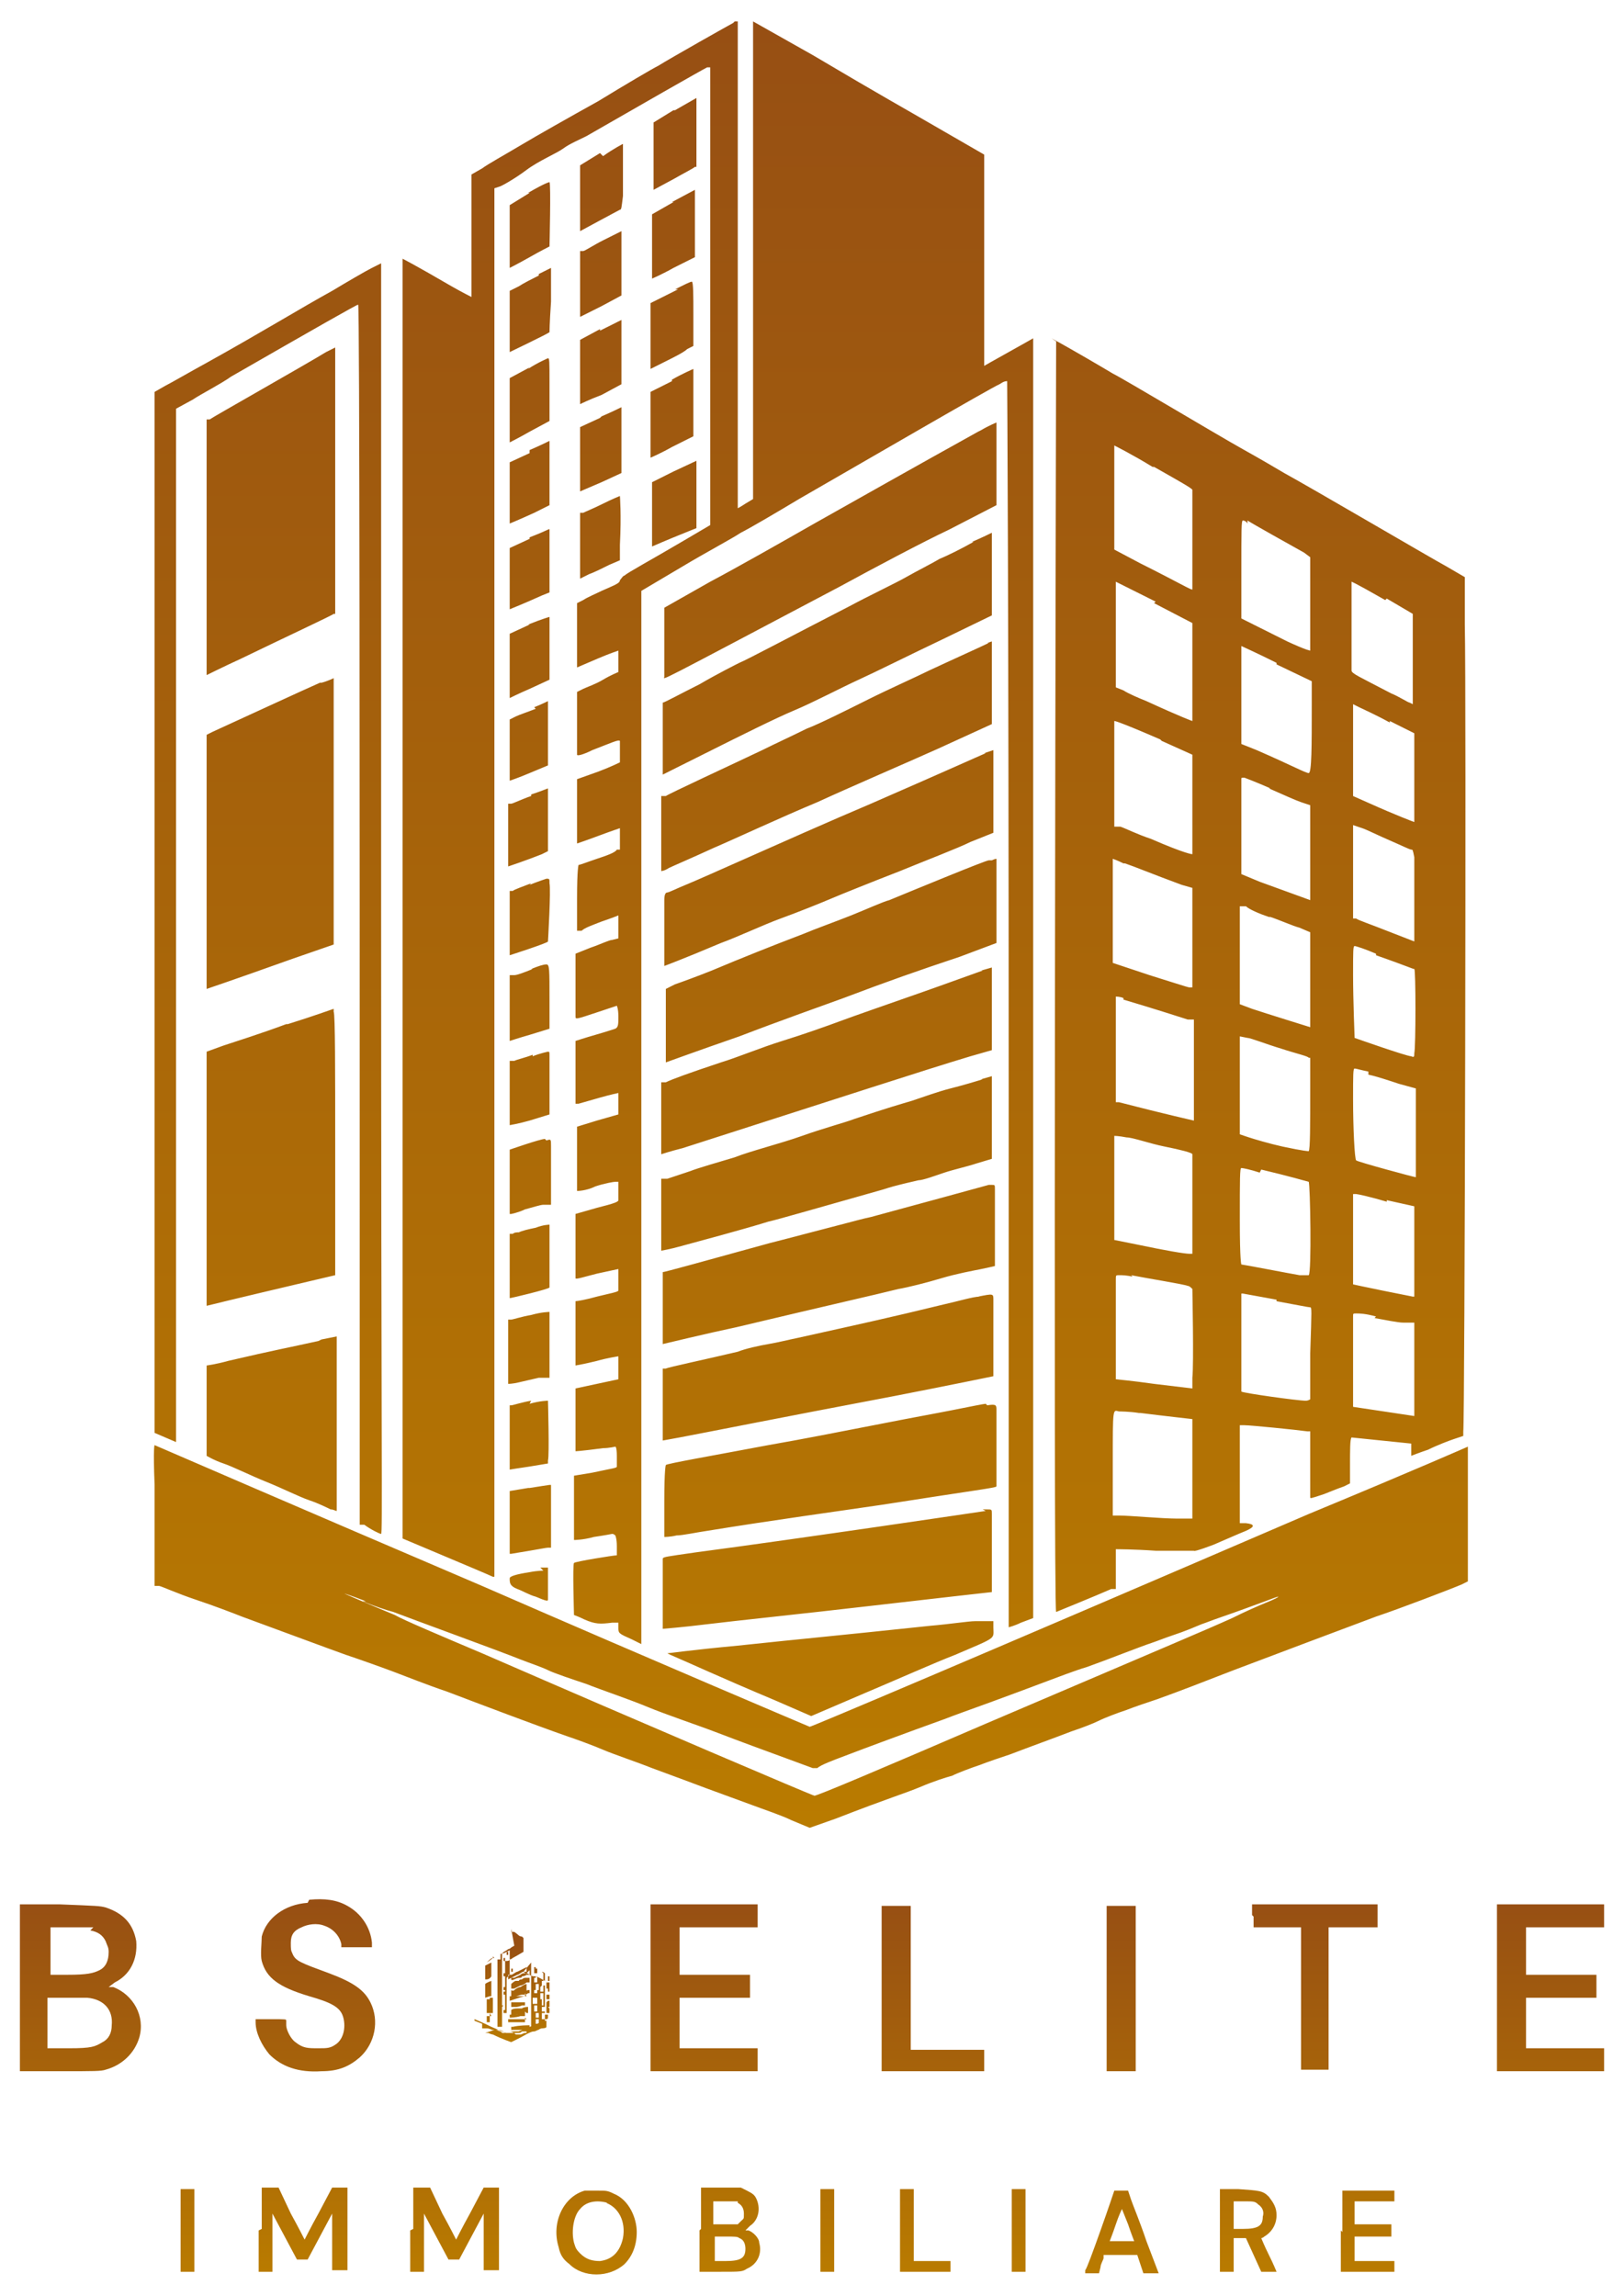 <?xml version="1.0" encoding="UTF-8"?>
<svg id="Livello_1" xmlns="http://www.w3.org/2000/svg" version="1.1" xmlns:xlink="http://www.w3.org/1999/xlink" viewBox="0 0 106.1 150">
  <!-- Generator: Adobe Illustrator 29.2.0, SVG Export Plug-In . SVG Version: 2.1.0 Build 108)  -->
  <defs>
    <style>
      .st0 {
        fill: url(#Sfumatura_senza_nome_21);
      }

      .st1 {
        fill: url(#Sfumatura_senza_nome_151);
      }

      .st2 {
        fill: url(#Sfumatura_senza_nome_15);
      }
    </style>
    <linearGradient id="Sfumatura_senza_nome_15" data-name="Sfumatura senza nome 15" x1="53.1" y1="1.5" x2="53.1" y2="119.6" gradientUnits="userSpaceOnUse">
      <stop offset="0" stop-color="#974f13"/>
      <stop offset="1" stop-color="#b97b00"/>
    </linearGradient>
    <linearGradient id="Sfumatura_senza_nome_21" data-name="Sfumatura senza nome 21" x1="53" y1="124.3" x2="53" y2="148.5" gradientUnits="userSpaceOnUse">
      <stop offset="0" stop-color="#974f13"/>
      <stop offset="1" stop-color="#b97b00"/>
    </linearGradient>
    <linearGradient id="Sfumatura_senza_nome_151" data-name="Sfumatura senza nome 15" x1="33.8" y1="127.1" x2="33.8" y2="133.4" xlink:href="#Sfumatura_senza_nome_15"/>
  </defs>
  <path class="st2" d="M47.9,1.5c-.2.1-4.1,2.3-4.9,2.8-.4.2-2.1,1.2-3.9,2.3-1.8,1-4.1,2.3-5.1,2.9s-2.1,1.2-2.5,1.5l-.7.4v2.6c0,1.4,0,3.2,0,4s0,1.4,0,1.4c0,0-.6-.3-1.3-.7-2.4-1.4-3.2-1.8-3.2-1.8,0,0,0,18.8,0,41.8v41.8s1.9.8,1.9.8c1.9.8,3.8,1.6,4,1.7h.1c0,0,0-3.8,0-3.8,0-2.1,0-22.6,0-45.4V12.3s.3-.1.3-.1c.1,0,1-.5,1.8-1.1s2-1.1,2.4-1.4c.4-.3,1.1-.6,1.5-.8,3.3-1.9,7.5-4.3,7.9-4.5h.2c0-.1,0,.7,0,.7,0,.4,0,7.2,0,15v14.2l-1.7,1c-2.2,1.3-3.7,2.1-3.9,2.3-.1,0-.2.2-.3.3,0,.2-.3.3-1.2.7-.4.2-.9.4-1.2.6l-.4.2v2.1c0,1.6,0,2.1,0,2.1,0,0,.7-.3,1.4-.6.7-.3,1.3-.5,1.3-.5,0,0,0,.3,0,.7,0,.5,0,.7,0,.7,0,0-.5.2-1,.5s-1.1.5-1.3.6l-.4.2v2c0,1.2,0,2,0,2.1s.4,0,1-.3c1.3-.5,1.7-.7,1.8-.6,0,0,0,1.4,0,1.4s-.6.3-1.4.6l-1.4.5v2.1c0,1.1,0,2.1,0,2.1s.6-.2,1.4-.5,1.4-.5,1.4-.5,0,.3,0,.7v.7h-.2c-.1.2-.7.4-1.3.6s-1.1.4-1.2.4c0,0-.1.2-.1,2.2v2.1h.3c.2-.2.8-.4,1.3-.6.6-.2,1.1-.4,1.1-.4,0,0,0,0,0,.7v.8s-.4.1-.4.1c-.2,0-.8.3-1.4.5l-1,.4v2c0,1.1,0,2,0,2.1,0,.2,0,.2,1.5-.3.6-.2,1.2-.4,1.2-.4,0,0,.1.2.1.7s0,.7-.2.8c0,0-.6.2-1.3.4s-1.3.4-1.3.4c0,0,0,.8,0,2.1v2s.2,0,.2,0c0,0,.7-.2,1.4-.4.7-.2,1.2-.3,1.2-.3,0,0,0,1.4,0,1.4s-.7.2-1.4.4l-1.3.4v2.1c0,1.8,0,2.1,0,2.1,0,0,.6,0,1.2-.3.6-.2,1.2-.3,1.3-.3h.2s0,.2,0,.2c0,.3,0,.9,0,1,0,.1-.2.2-1.4.5l-1.4.4v1c0,1.8,0,3.1,0,3.2s.6-.1,1.4-.3c.9-.2,1.4-.3,1.4-.3,0,0,0,1.3,0,1.4s-.6.2-1.4.4c-.7.2-1.3.3-1.4.3,0,0,0,4.2,0,4.2s.6-.1,1.4-.3c.7-.2,1.4-.3,1.4-.3,0,0,0,.4,0,.8v.7l-1.4.3-1.4.3v2c0,1.5,0,2,0,2.1,0,0,.3,0,1.8-.2.4,0,.8-.1.8-.1,0,0,.1,0,.1.6,0,.3,0,.7,0,.7,0,.1-.2.1-1.6.4-.6.1-1.2.2-1.2.2,0,0,0,.3,0,2.1,0,1.7,0,2.1,0,2.1s.6,0,1.3-.2c.7-.1,1.2-.2,1.2-.2s.1,0,.2.1c0,0,.1.2.1.7s0,.6,0,.6c-.2,0-2.7.4-2.8.5s0,3.3,0,3.4c0,0,.3.1.7.3.7.3,1,.3,1.8.2h.4c0,0,0,.3,0,.3,0,.4,0,.4.9.8l.6.3v-34.4s0-34.4,0-34.4l2.7-1.6c1.5-.9,3.2-1.8,3.8-2.2.6-.3,2.3-1.3,3.8-2.2,4-2.3,12.6-7.3,13.1-7.5.3-.2.4-.2.5-.2,0,.1.1,13.3.1,47,0,18.9,0,34.4,0,34.4s.4-.1.8-.3l.8-.3v-41.8c0-23,0-41.8,0-41.8,0,0-.7.4-1.6.9-.9.5-1.6.9-1.6.9,0,0,0-2.6,0-5.8,0-3.2,0-6.3,0-6.9v-1.1s-2.6-1.5-2.6-1.5c-3.1-1.8-3.7-2.1-8.6-5l-3.9-2.2v.3c0,.2,0,7.2,0,15.6v15.3s-.5.3-.5.3c-.3.2-.5.3-.5.3s0-6.5,0-14.5,0-15.1,0-15.9v-1.4s-.2,0-.2,0ZM44,7.2l-1.3.8v1.6c0,.9,0,1.8,0,2.2v.6s1.3-.7,1.3-.7c.7-.4,1.3-.7,1.4-.8h.1v-2.3c0-1.2,0-2.2,0-2.2,0,0-.7.4-1.4.8ZM39.2,10l-1.3.8v1.1c0,.6,0,1.5,0,2.1,0,.6,0,1.1,0,1.1,0,0,2.4-1.3,2.6-1.4.1,0,.1-.1.2-.9,0-1,0-3.5,0-3.4,0,0-.6.3-1.3.8ZM34.6,12.6l-1.3.8v2c0,1.1,0,2.1,0,2.1,0,0,.6-.3,1.3-.7.7-.4,1.3-.7,1.3-.7,0,0,.1-4.1,0-4.2,0,0-.2,0-1.4.7ZM44,13.2l-1.4.8v2.1c0,1.2,0,2.1,0,2.1s.7-.3,1.4-.7l1.4-.7v-1.8c0-1,0-2,0-2.2v-.4s-1.5.8-1.5.8ZM39.4,15.7c-.6.3-1.2.7-1.3.7h-.2v2.2c0,1.6,0,2.1,0,2.1s.6-.3,1.4-.7l1.3-.7v-2.1c0-1.2,0-2.1,0-2.1s-.6.3-1.2.6ZM24.3,17.5c-.4.2-1.6.9-2.6,1.5-2,1.1-4.6,2.7-8.2,4.7-1.1.6-2.3,1.3-2.7,1.5l-.7.4v34c0,18.7,0,34,0,34,0,0,1.4.6,1.4.6,0,0,0-15.2,0-33.8V26.7s1.1-.6,1.1-.6c.6-.4,1.8-1,2.5-1.5,5.4-3.1,8.2-4.7,8.3-4.7s.1,32.8.1,59.9v19.8h.3c.4.3,1,.6,1.1.6s0-4.8,0-41.5,0-41.5,0-41.5c0,0-.4.2-.8.4ZM35.2,18c-.4.2-1,.5-1.3.7l-.6.3v1.7c0,1,0,1.9,0,2,0,.2,0,.3,0,.3,0,0,2.5-1.2,2.6-1.3,0,0,0-.5.1-2,0-1.8,0-2.2,0-2.2s-.4.2-.8.4ZM44.3,18.9c-.6.3-1.2.6-1.4.7l-.4.2v1.6c0,.9,0,1.9,0,2.2v.5s1-.5,1-.5c.6-.3,1.2-.6,1.4-.8l.4-.2v-2.1c0-1.1,0-2.1-.1-2.1s-.5.2-1.1.5ZM39.2,21.5l-1.3.7v2.1c0,1.1,0,2.1,0,2.1,0,0,.6-.3,1.4-.6l1.3-.7v-2.1c0-1.2,0-2.1,0-2.1s-.6.3-1.4.7ZM69,22.3c0,.2-.2,83,0,83,0,0,2.7-1.1,3.6-1.5h.3v-1.4c0-1,0-1.2,0-1.2,0,0,1.2,0,2.6.1h2.5c0,.1,1.3-.4,1.3-.4.7-.3,1.6-.7,2.1-.9q.9-.4,0-.5h-.4v-6.4h.3c.4,0,3.4.3,4.1.4h.2s0,2.1,0,2.1c0,1.2,0,2.2,0,2.2,0,.1,0,.1.9-.2.5-.2,1-.4,1.3-.5l.4-.2v-1.1c0-1.1,0-1.8.1-1.9,0,0,3.9.4,3.9.4s0,.2,0,.4,0,.4,0,.4c0,0,.5-.2,1.1-.4.6-.3,1.4-.6,1.7-.7l.6-.2v-.3c.1-.3.2-48.5.1-52.7v-3.1s-1.2-.7-1.2-.7c-1.1-.6-8.6-5-10.6-6.1-.5-.3-1.7-1-2.6-1.5-.9-.5-3.1-1.8-4.8-2.8s-3.4-2-3.8-2.2c-.5-.3-2.7-1.6-4-2.3,0,0,0,0,0,0ZM75.4,30.5c1.4.8,2.5,1.4,2.5,1.5,0,0,0,6.4,0,6.5s-.8-.4-3.4-1.7l-1.7-.9v-3.4c0-1.9,0-3.4,0-3.4s1.2.6,2.5,1.4ZM81.5,34c.3.2,2.8,1.6,3.7,2.1l.4.3v3c0,1.6,0,3,0,3.1,0,0-.2,0-1.5-.6-.8-.4-1.8-.9-2.2-1.1l-.8-.4v-3c0-2.8,0-3.4.1-3.4,0,0,.2,0,.3.2ZM90.6,39.1l1.7,1v.3c0,.2,0,1.5,0,3v2.6s-.2-.1-.2-.1c-.1,0-.7-.4-1.2-.6-2.1-1.1-2.6-1.3-2.6-1.5,0-.2,0-5.7,0-5.8,0,0,.1,0,2.2,1.2ZM75.4,39.4l2.5,1.3v3.2c0,1.8,0,3.2,0,3.2,0,0-.6-.2-3-1.3-.5-.2-1.2-.5-1.5-.7l-.5-.2v-1.1c0-1.5,0-5.8,0-5.8s1.2.6,2.6,1.3ZM83.4,43.4l2.3,1.1v1.6c0,2.6,0,4.4-.2,4.4s-1.1-.5-3.4-1.5l-1-.4v-.3c0-.4,0-6.1,0-6.1s1.1.5,2.3,1.1ZM90.8,47.1l1.6.8v2.9c0,1.6,0,2.9,0,2.9,0,0-1.1-.4-3.1-1.3l-.9-.4v-3s0-3,0-3l.4.2c.2.1,1.1.5,2,1ZM75.9,48.4l2,.9v3.2c0,1.8,0,3.2,0,3.3,0,0-.4,0-2.7-1-.9-.3-1.7-.7-2-.8h-.4c0-.1,0-2,0-2,0-2.1,0-4.8,0-4.9,0,0,0-.1,3,1.2ZM82.9,51.5c.9.4,1.8.8,2.1.9l.6.2v3.1c0,1.7,0,3.1,0,3.1,0,0-1.1-.4-3.3-1.2l-1.2-.5v-.3c0-.6,0-5.7,0-5.9,0-.1,0-.1.2-.1,0,0,.8.3,1.7.7ZM90.8,54.9c.7.3,1.3.6,1.4.6.1,0,.1,0,.2.5,0,.2,0,1.6,0,3v2.5s-1.8-.7-1.8-.7c-1-.4-1.9-.7-2-.8h-.2v-2.9c0-1.6,0-2.9,0-3v-.2s.6.2.6.2c.3.1,1.1.5,1.8.8ZM73.5,56.4c.6.2,1.8.7,3.7,1.4l.7.2v1.4c0,.8,0,2.3,0,3.3v1.8s-.2,0-.2,0c-.1,0-1.3-.4-2.6-.8l-2.4-.8v-3.4c0-1.9,0-3.4,0-3.4s.3.1.7.3ZM83,59.9c.6.2,1.5.6,1.9.7l.7.3v3.1c0,1.7,0,3.1,0,3.1,0,0-2.9-.9-3.8-1.2l-.8-.3v-.3c0-.2,0-1.6,0-3.2v-2.9h.4c.2.2.9.5,1.5.7ZM89.9,62.4c2,.7,2.4.9,2.5.9s.1,5.1,0,5.5c0,.2,0,.3-.2.2-.3,0-3.7-1.2-3.7-1.2,0,0-.1-2.5-.1-4.1,0-1.6,0-1.9.1-1.9s.7.2,1.4.5ZM73.4,65.3c1.7.5,3.9,1.2,4.2,1.3h.4c0,.1,0,3.3,0,3.3,0,1.8,0,3.2,0,3.3,0,0-1.8-.4-4.9-1.2h-.2v-3.5c0-1.9,0-3.4,0-3.4s.3,0,.5.1ZM83.7,68.5c.9.3,1.8.5,1.8.6h.1v2c0,2.4,0,4-.1,4.1,0,0-.3,0-1.7-.3-.9-.2-1.9-.5-2.2-.6l-.6-.2v-3c0-1.7,0-3.1,0-3.2v-.2s.5.1.5.1c.2,0,1.2.4,2.2.7ZM89.4,70.2c.5.1,1.4.4,2,.6l1.1.3v2.9c0,1.6,0,2.9,0,2.9-.1,0-3.8-1-3.9-1.1-.1-.1-.2-2.1-.2-4,0-1.6,0-2,.1-2s.4.1.9.2ZM76.1,74.9c1,.2,1.8.4,1.8.5,0,0,0,1.5,0,3.3v3.2s-.2,0-.2,0c-.3,0-1.5-.2-3.4-.6l-1.5-.3v-3.4c0-1.8,0-3.4,0-3.4,0,0,.3,0,.8.1.4,0,1.5.4,2.5.6ZM82.4,76.4c1.7.4,3.1.8,3.1.8.1.1.2,6,0,6.1,0,0-.3,0-.6,0-.6-.1-3.7-.7-3.8-.7,0,0-.1-.2-.1-2.9s0-3.4.1-3.4.6.1,1.2.3ZM90.6,78.4l1.8.4v5.9h-.1c0,0-1-.2-2-.4-1-.2-1.9-.4-1.9-.4,0,0,0-.8,0-2.9,0-1.6,0-2.9,0-3,0,0,0,0,.2,0,.1,0,1,.2,2,.5ZM73.9,83.3c1,.2,3.5.6,3.7.7.1,0,.2.1.3.2,0,.1.1,4.9,0,5.8v.7s-2.5-.3-2.5-.3c-1.4-.2-2.5-.3-2.5-.3,0,0,0-6.2,0-6.5,0-.3,0-.3.2-.3s.5,0,.9.1ZM83.4,85c1.1.2,2.1.4,2.2.4.1,0,.1.1,0,3,0,1.6,0,3,0,3,0,0-.1.1-.3.1-.5,0-4.1-.5-4.2-.6,0,0,0-1.2,0-3.2v-3.2s.1,0,.1,0c0,0,1.1.2,2.2.4ZM89.8,86.1c.6.1,1.5.3,1.9.3h.7c0,.1,0,.9,0,.9,0,.4,0,1.8,0,3v2.2s-2-.3-2-.3l-2-.3v-.2c0-.3,0-5.5,0-5.7s0-.2.2-.2.6,0,1.3.2ZM74.5,92.3c1.6.2,3.4.4,3.4.4,0,0,0,4.4,0,5.5v1s-1,0-1,0c-1,0-3.1-.2-3.8-.2h-.4s0-3.4,0-3.4c0-3.7,0-3.5.4-3.4,0,0,.7,0,1.3.1ZM21.3,23c-1.3.8-7.5,4.3-7.6,4.4h-.2v8.4c0,4.6,0,8.3,0,8.3s1-.5,2.3-1.1c3.1-1.5,5.9-2.8,6-2.9h.1s0-8.5,0-8.5c0-4.7,0-8.6,0-8.7v-.2s-.6.3-.6.3ZM34.6,24l-1.3.7v2.1c0,1.1,0,2.1,0,2.1s.6-.3,1.3-.7l1.3-.7v-.4c0-.2,0-1.2,0-2.1,0-1.4,0-1.6-.1-1.6,0,0-.7.3-1.3.7ZM43.9,24.9l-1.4.7v2.2c0,1.2,0,2.2,0,2.1,0,0,.7-.3,1.4-.7l1.4-.7v-1.7c0-1.6,0-2.7,0-2.7,0,0-.7.3-1.4.7ZM39.2,27.3l-1.3.6v2.1c0,1.4,0,2.1,0,2.1s.7-.3,1.4-.6l1.3-.6v-1.8c0-1.7,0-2.5,0-2.5s-.6.3-1.3.6ZM63.9,28.2c-4.5,2.5-7.5,4.2-10.7,6-2.1,1.2-5.1,2.9-6.8,3.8l-3,1.7v.3c0,.4,0,4.1,0,4.2,0,.2-1,.7,11.5-5.9,2.2-1.2,5.4-2.9,7.1-3.7l3.1-1.6v-2.4c0-2.3,0-3,0-3s-.5.2-1,.5ZM34.6,29.6l-1.3.6v2c0,1.2,0,2,0,2,0,0,.5-.2,1.6-.7l1-.5v-2.1c0-1.6,0-2.1,0-2.1,0,0-.6.3-1.3.6ZM44,30.8l-1.4.7v2.1c0,1.1,0,2.1,0,2.1,0,0,.9-.4,2.4-1l.5-.2v-1.9c0-1,0-2,0-2.2v-.3s-1.5.7-1.5.7ZM39.4,32.9c-.6.3-1.1.5-1.3.6h-.2v4.3l.6-.3c.3-.1.9-.4,1.3-.6l.7-.3v-1c.1-2,0-3.2,0-3.2,0,0-.5.2-1.1.5ZM34.6,35.2l-1.3.6v2c0,1.1,0,2,0,2,0,0,1-.4,2.1-.9l.5-.2v-2c0-1.1,0-2,0-2.1,0-.1,0,0-1.3.5ZM63.6,35.4c-.7.4-1.7.9-2.2,1.1-.5.3-1.5.8-2.2,1.2-.7.4-2.4,1.2-3.7,1.9-3.7,1.9-6.7,3.5-7.2,3.7-.2.1-1.4.7-2.6,1.4-1.2.6-2.3,1.2-2.4,1.2,0,0,0,.3,0,2.4v2.3s3.2-1.6,3.2-1.6c1.8-.9,4.2-2.1,5.4-2.6s3.1-1.5,4.2-2c1.1-.5,3.5-1.7,5.4-2.6l3.3-1.6v-.6c0-.8,0-4.2,0-4.5,0-.1,0-.3,0-.3,0,0-.6.3-1.3.6ZM34.6,40.8l-1.3.6v2.1c0,1.1,0,2.1,0,2.1s.6-.3,1.3-.6l1.3-.6v-.3c0-.4,0-3.7,0-3.8,0,0-.4.1-1.4.5ZM64.6,42c-.4.2-2.4,1.1-3.9,1.8-.8.4-2.6,1.2-4,1.9-1.4.7-3.2,1.6-4,1.9-.8.4-2.1,1-2.9,1.4-2.1,1-6,2.8-6.3,3h-.3v2.5c0,1.3,0,2.4,0,2.4s.2,0,.5-.2c.2-.1,1.6-.7,2.9-1.3,1.4-.6,4.4-2,6.8-3,2.4-1.1,5.9-2.6,7.9-3.5l3.5-1.6v-.6c0-.8,0-4.3,0-4.6v-.2s-.3.1-.3.1ZM20.9,44.6c-.7.3-5.9,2.7-7,3.2l-.4.2v8.3c0,4.6,0,8.3,0,8.3,0,0,1.5-.5,5.7-2l2.6-.9v-8.7c0-6.9,0-8.7,0-8.7s-.4.2-.8.3ZM35,46.3c-.5.2-1.1.4-1.3.5l-.4.2v2c0,1.7,0,2,0,2s.6-.2,1.3-.5l1.2-.5v-2.1c0-1.1,0-2.1,0-2.1s-.4.2-.9.4ZM64.4,49.2c-.7.3-2,.9-7.5,3.3-2.6,1.1-6.2,2.7-8,3.5s-3.6,1.6-4.1,1.8c-.5.2-1.1.5-1.2.5q-.2,0-.2.5c0,.7,0,4.3,0,4.3s1.1-.4,3.7-1.5c1.1-.4,2.8-1.2,3.9-1.6s2.6-1,3.3-1.3c.7-.3,2.7-1.1,4.5-1.8,1.7-.7,3.8-1.5,4.6-1.9l1.5-.6v-.8c0-1,0-4.2,0-4.4v-.2s-.6.2-.6.2ZM34.7,52c-.6.2-1.2.5-1.3.5h-.2c0,0,0,2.1,0,2.1,0,1.1,0,2,0,2,0,0,1.2-.4,2.2-.8l.4-.2v-1.7c0-1.7,0-2.4,0-2.4,0,0-.5.2-1.1.4ZM64.6,56.2c-.2,0-4.8,1.9-6.5,2.6-.4.1-1.5.6-2.5,1-1,.4-2.4.9-3.1,1.2-2.1.8-4.1,1.6-6,2.4-1,.4-2.1.8-2.4.9l-.6.3v.5c0,.6,0,4.3,0,4.3s2.2-.8,4.8-1.7c2.6-1,5.7-2.1,6.8-2.5,2.9-1.1,4.9-1.8,7.6-2.7l2.4-.9v-.6c0-.8,0-4.2,0-4.6,0-.1,0-.3,0-.3,0,0-.1,0-.3.1ZM34.7,57.7c-.5.2-1.1.4-1.2.5h-.2c0,0,0,2.1,0,2.1,0,1.1,0,2,0,2.1,0,0,2.5-.8,2.5-.9,0,0,.2-3.4.1-3.8,0-.3,0-.3-.2-.3,0,0-.6.2-1.1.4ZM34.8,63.3c-.5.2-1,.4-1.2.4h-.3c0,.1,0,2.2,0,2.2,0,1.8,0,2.1,0,2.1,0,0,.6-.2,1.3-.4l1.3-.4v-1.9c0-2,0-2.3-.2-2.3s-.5.1-1,.3ZM64.2,63.4c-.3.1-2.2.8-4.2,1.5s-4.3,1.5-5.1,1.8c-.8.3-2.5.9-3.8,1.3s-3,1.1-4,1.4c-2.1.7-3.2,1.1-3.6,1.3h-.3v2.4c0,1.3,0,2.3,0,2.3,0,0,.6-.2,1.4-.4,10.6-3.4,15.8-5.1,18.8-6l1.4-.4v-.8c0-1,0-4.2,0-4.4v-.2s-.7.2-.7.2ZM18.7,66.9c-1.6.6-3.5,1.2-4.1,1.4l-1.1.4v5.7c0,5.2,0,10.8,0,10.9,0,0,1.6-.4,6.7-1.6l1.7-.4v-8.5c0-4.7,0-8.6-.1-8.7,0,0,0-.2,0-.2s-1.4.5-3,1ZM34.8,68.9c-.5.2-1,.3-1.2.4h-.3c0,0,0,2.1,0,2.1,0,1.1,0,2.1,0,2.1,0,0,.6-.1,1.3-.3l1.3-.4v-.4c0-.6,0-2.9,0-3.4,0-.3,0-.3-.1-.3,0,0-.5.1-1,.3ZM64.2,70.5c-.3.1-1.3.4-2.1.6-.8.2-1.9.6-2.5.8-1,.3-1.4.4-3.8,1.2-.5.2-2,.6-3.4,1.1s-3.4,1-4.4,1.4c-1,.3-2.4.7-2.9.9-.6.2-1.2.4-1.5.5h-.4v2.4c0,1.3,0,2.3,0,2.3s.6-.1,1.3-.3c1.1-.3,4.1-1.1,5.7-1.6.5-.1,3.6-1,7.5-2.1.9-.3,1.9-.5,2.3-.6.3,0,1.1-.3,1.7-.5.6-.2,1.5-.4,2.1-.6l1-.3v-.8c0-1,0-4.2,0-4.4v-.2s-.7.2-.7.2ZM35.6,74.4c-.3,0-2.3.7-2.3.7,0,0,0,1,0,2.1v2.1h.1c0,0,.5-.1.9-.3.4-.1,1-.3,1.2-.3h.5c0-.1,0-1.7,0-1.7,0-.9,0-1.8,0-2.1,0-.5,0-.5-.3-.4ZM64.6,77.4c0,0-5.1,1.4-7.7,2.1-.5.1-1.2.3-1.6.4-.8.2-3.8,1-5,1.3-4.7,1.3-6.9,1.9-7,1.9,0,0,0,4.7,0,4.7s2.9-.7,4.8-1.1c6.3-1.5,9-2.1,10.6-2.5.6-.1,1.8-.4,2.8-.7s2.1-.5,2.6-.6c.5-.1.9-.2.9-.2,0,0,0-4.7,0-5,0-.3,0-.3-.2-.3,0,0-.1,0-.2,0ZM35,80.2c-.5.1-.9.2-1.1.3-.1,0-.3,0-.4.1h-.2v2.1c0,1.6,0,2.1,0,2.1.1,0,2.6-.6,2.6-.7,0,0,0-4,0-4.1,0,0-.4,0-.9.2ZM64,84.7c-.4,0-1.4.3-2.3.5-3.7.9-5.1,1.2-9.6,2.2-.5.1-1.3.3-1.9.4-.6.1-1.5.3-2,.5-2.1.5-4.5,1-4.7,1.1h-.2c0,0,0,2.1,0,2.1,0,1.1,0,2.2,0,2.3v.3s1.1-.2,1.1-.2c1.6-.3,6.6-1.3,14-2.7,3.6-.7,6.5-1.3,6.5-1.3,0,0,0-4.7,0-5,0-.4,0-.4-1-.2ZM34.7,85.9c-.6.1-1.2.3-1.3.3h-.2v2.1c0,1.4,0,2.1,0,2.1s.3,0,.7-.1.9-.2,1.3-.3h.7c0-.1,0-2.2,0-2.2,0-1.3,0-2.1,0-2.1,0,0-.5,0-1.2.2ZM20.8,87.6c-1.8.4-2.9.6-5.9,1.3-.7.2-1.4.3-1.4.3,0,0,0,1.3,0,2.9,0,2.3,0,2.9,0,3,0,0,.5.3,1.1.5.6.2,1.8.8,2.8,1.2s2.2,1,2.8,1.2,1.2.5,1.4.6c.2,0,.3.1.4.1,0,0,0-11,0-11.2,0,0,0-.2,0-.2,0,0-.5.1-1,.2ZM34.7,91.5c-.6.1-1.2.3-1.3.3h-.1v2.1c0,1.6,0,2.1,0,2.1s.6-.1,1.3-.2l1.2-.2v-.2c.1-.3,0-3.9,0-3.9,0,0-.5,0-1.2.2ZM64.4,91.7c-.1,0-1.1.2-2.1.4-1,.2-3.2.6-4.7.9-3.1.6-5.1,1-7.4,1.4-3.7.7-6.6,1.2-6.7,1.3,0,0-.1.2-.1,2.4s0,2.3,0,2.3.4,0,.8-.1c.4,0,1.3-.2,2-.3,4.3-.7,8.7-1.3,11.4-1.7,6.4-1,7.4-1.1,7.5-1.2,0,0,0-4.7,0-5s0-.4-.6-.3ZM10.1,97.4c0,1.5,0,3.4,0,4.4v1.8s.3,0,.3,0c.1,0,1.2.5,2.4.9,1.2.4,2.5.9,3,1.1,3,1.1,5.4,2,6.8,2.5.9.3,2.3.8,3.1,1.1.8.3,2.3.9,3.5,1.3,2.1.8,5.8,2.2,7.8,2.9.6.2,1.7.6,2.4.9s2.2.8,3.2,1.2c1.1.4,2.7,1,3.5,1.3s2.2.8,3,1.1,2,.7,2.6,1l1.2.5,1.7-.6c3.6-1.4,4.4-1.6,5.6-2.1.7-.3,1.6-.6,2-.7.4-.2,1.2-.5,1.8-.7.5-.2,1.4-.5,2-.7,1.3-.5,2.7-1,4-1.5.6-.2,1.4-.5,1.8-.7.4-.2,1.2-.5,1.8-.7.5-.2,1.4-.5,2-.7,1.4-.5,3.2-1.2,5-1.9,2.1-.8,7.7-2.9,9.3-3.5,1.5-.5,4.9-1.8,5.6-2.1l.4-.2v-.8c0-.9,0-8,0-8s-3.4,1.5-10.4,4.4c-23,9.9-32.5,13.9-32.6,13.9,0,0-9.7-4.1-21.4-9.2-11.7-5-21.4-9.2-21.4-9.2,0,0-.1.1,0,2.6ZM23.7,104.6c.7.3,1.6.6,2,.7,1.3.5,6.8,2.5,8.3,3.1.5.2,1.4.5,1.8.7.4.2,1.6.6,2.5.9,1,.4,2.8,1,4,1.5,1.2.5,3.3,1.2,4.6,1.7,1.3.5,3.2,1.2,4.3,1.6l1.9.7h.3c.2-.2,1-.5,1.8-.8,1.3-.5,4-1.5,6.5-2.4.5-.2,1.9-.7,3-1.1,1.1-.4,2.7-1,3.5-1.3s2.1-.8,2.8-1c1.4-.5,3.4-1.3,4.3-1.6.3-.1.8-.3,1.1-.4,1.2-.4,1.6-.6,2.1-.8.3-.1.8-.3,1.1-.4,2.6-.9,3.8-1.4,3.9-1.4s-.3.2-.8.4c-.5.2-1.4.6-2.2,1-2,.9-3.7,1.6-16.1,6.9-6.5,2.8-11.2,4.8-11.2,4.7-.1,0-10.9-4.6-21.7-9.3-2.6-1.1-5.2-2.2-5.7-2.5-1.7-.7-3.3-1.4-3.3-1.4,0,0,.1,0,1.4.5ZM34.5,97.2c-.6.1-1.2.2-1.2.2s0,.9,0,2.1v2s.1,0,.1,0c0,0,.6-.1,1.2-.2s1.1-.2,1.2-.2h.2v-4.1h-.1c0,0-.7.1-1.3.2ZM64.4,98.7c0,0-12.1,1.8-18.9,2.7-2.1.3-2.1.3-2.2.4,0,0,0,1.1,0,2.4,0,1.7,0,2.2,0,2.2s1.3-.1,2.9-.3c1.6-.2,6.4-.7,10.7-1.2,4.3-.5,7.9-.9,7.9-.9,0,0,0-4.8,0-5.1,0-.3,0-.3-.3-.3-.1,0-.2,0-.3,0ZM35.5,102.6s-.4,0-.9.1q-1.3.2-1.3.4c0,.3,0,.5.5.7.3.1.8.4,1.2.5.7.3.8.3.8.2,0,0,0-.5,0-1.1v-1s-.2,0-.2,0c-.1,0-.3,0-.3,0ZM63.7,105.9c-.4,0-1.7.2-2.9.3-6.6.7-7.9.8-12.6,1.3-3.2.3-4.5.5-4.6.5,0,0,0,0,.2.1,1.4.6,3.1,1.4,6.9,3l2.3,1,3.5-1.5c1.9-.8,4.6-2,5.9-2.5,2.8-1.2,2.5-1,2.5-1.8v-.4s-.3,0-.3,0c-.1,0-.6,0-.9,0Z"/>
  <path class="st0" d="M20.1,124.3c-1.5.1-2.7,1-3,2.2,0,.4-.1,1.2,0,1.6.3,1.1,1.1,1.7,3.1,2.3,1.4.4,2,.7,2.2,1.3s.1,1.4-.4,1.8c-.4.3-.6.3-1.2.3-.7,0-1,0-1.5-.4-.3-.2-.6-.8-.6-1.1s0-.2,0-.3c0-.1,0-.1-1-.1h-1v.2c0,.7.4,1.5.9,2.1.8.8,1.9,1.2,3.4,1.1,1.1,0,1.8-.3,2.5-.9,1-.9,1.3-2.4.7-3.6-.4-.8-1.1-1.3-2.7-1.9-1.9-.7-2.2-.8-2.4-1.3-.1-.2-.1-.3-.1-.7,0-.5.2-.8.7-1,.4-.2,1-.3,1.5-.1.6.2,1,.7,1.1,1.2v.2h2v-.3c-.1-1-.7-1.9-1.6-2.4-.7-.4-1.5-.5-2.5-.4ZM1.3,129.9v5.4h2.6c2.3,0,2.7,0,3-.1,1.1-.3,1.9-1.1,2.2-2.1.4-1.4-.4-2.8-1.7-3.3h-.3c0,0,.4-.3.4-.3,1-.5,1.5-1.5,1.4-2.7-.2-1.1-.8-1.8-2-2.2-.4-.1-.5-.1-3-.2H1.3s0,5.4,0,5.4ZM5.9,126.1c.5.1.8.3,1,.7.1.3.2.4.2.7,0,.6-.2,1-.6,1.2-.4.2-.8.3-2.1.3h-1.1v-3.1h1.2c.9,0,1.3,0,1.6,0ZM5.7,130.5c1.1.1,1.7.8,1.6,1.8,0,.5-.2.9-.6,1.1-.5.3-.7.4-2.2.4h-1.4v-3.3h1.1c.6,0,1.3,0,1.5,0ZM42.5,129.9v5.4h7v-1.5h-5.1v-3.3h4.6v-1.5h-4.6v-3.1h5.1v-1.5h-7v5.4ZM57.6,129.9v5.4h6.7v-1.4h-4.8v-9.4h-1.9v5.4ZM72.3,129.9v5.4h1.9v-10.8h-1.9v5.4ZM81.9,125.2v.7h3.1v9.3h1.8v-9.3h3.2v-1.5h-8.2v.7ZM97.8,129.9v5.4h7v-1.5h-5.1v-3.3h4.6v-1.5h-4.6v-3.1h5.1v-1.5h-7v5.4ZM38.2,143.1c-1.4.4-2.2,2.1-1.7,3.7.1.5.3.8.7,1.1.9.9,2.6.9,3.6,0,.5-.5.8-1.2.8-2.1s-.5-2.1-1.5-2.5c-.4-.2-.5-.2-1-.2-.4,0-.7,0-.9,0ZM39.6,143.9c.8.3,1.3,1.2,1.1,2.3-.2.9-.7,1.4-1.5,1.5-.5,0-.9-.1-1.3-.5-.3-.3-.3-.4-.4-.7-.2-.8,0-1.8.4-2.2.4-.5,1.1-.6,1.8-.4ZM11.8,145.7v2.7h.9v-5.4h-.9v2.7ZM16.9,145.7v2.7h.9v-1.9s0-1.9,0-1.9l.8,1.5.8,1.5h.7l.8-1.5.8-1.5v3.7h1v-2.7s0-2.7,0-2.7h-.5s-.5,0-.5,0l-.9,1.7c-.5.9-.9,1.7-.9,1.7s-.4-.8-.9-1.7l-.8-1.7h-1.1v2.7ZM26.8,145.7v2.7h.9v-1.9s0-1.9,0-1.9l.8,1.5.8,1.5h.7l.8-1.5.8-1.5v3.7h1v-2.7s0-2.7,0-2.7h-.5s-.5,0-.5,0l-.9,1.7c-.5.9-.9,1.7-.9,1.7s-.4-.8-.9-1.7l-.8-1.7h-1.1v2.7ZM45.7,145.7v2.7h1.4c1.3,0,1.4,0,1.7-.2.7-.3,1-1,.8-1.7,0-.3-.4-.7-.7-.8h-.2c0,0,.3-.3.3-.3.6-.4.7-1.2.4-1.8-.1-.2-.2-.3-.6-.5l-.4-.2h-1.3s-1.3,0-1.3,0v2.7ZM48.2,143.9c.2.1.4.3.4.7s0,.3-.2.5l-.2.2h-.8s-.8,0-.8,0v-1.5h.7c.5,0,.7,0,.9,0ZM48.3,146.2c.3.1.4.4.4.7,0,.6-.3.8-1.3.8h-.7s0-.8,0-.8v-.8h.7c.6,0,.8,0,.9.1ZM53.6,145.7v2.7h.9v-5.4h-.9v2.7ZM58.8,145.7v2.7h3.3v-.7h-2.4v-4.7h-.9v2.7ZM66.1,145.7v2.7h.9v-5.4h-.9v2.7ZM72.8,143.1c0,0-.4,1.2-.9,2.6-.5,1.4-.9,2.5-1,2.6v.2c0,0,.4,0,.4,0h.5s.1-.4.1-.4c0-.2.2-.5.2-.6v-.2h2.2l.2.6.2.6h1l-.8-2.1c-.4-1.2-.9-2.4-1-2.7l-.2-.6h-.5c-.4,0-.5,0-.6,0ZM73.7,145.3c.2.6.4,1.1.4,1.1,0,0-.2,0-.8,0s-.8,0-.8,0c0,0,.2-.5.4-1.1.2-.6.4-1,.4-1s.2.5.4,1ZM79.7,145.7v2.7h.9v-2.2h.4s.4,0,.4,0l.5,1.1.5,1.1h.5c.3,0,.5,0,.5,0s-.2-.5-.5-1.1c-.3-.6-.5-1.1-.5-1.1,0,0,.1,0,.2-.1.5-.3.8-.8.8-1.4,0-.5-.2-.8-.5-1.2-.4-.4-.6-.4-2-.5h-1.2s0,2.7,0,2.7ZM82.2,144c.3.2.4.5.3.8,0,.6-.3.8-1.3.8h-.6v-1.8h.7c.6,0,.7,0,.9.2ZM87.6,145.7v2.7h3.5v-.7h-2.6v-1.6h1.2s1.2,0,1.2,0v-.4s0-.4,0-.4h-2.4v-1.5h1.3s1.3,0,1.3,0v-.7h-1.7s-1.7,0-1.7,0v2.7Z"/>
  <path class="st1" d="M33.6,127.1s-.2.1-.3.2c0,0-.1,0-.2.1,0,0-.2.1-.3.2s-.1,0-.1,0h0s0,.2,0,.2c0,0,0,.2,0,.2s0,0,0,0c0,0,0,0,0,0-.1,0-.2,0-.2,0,0,0,0,1,0,2.2v2.2s.1,0,.1,0c.1,0,.2,0,.2,0h0s0-.2,0-.2c0-.1,0-1.2,0-2.4v-2.2s0,0,0,0c0,0,0,0,0,0s.1,0,.1,0c0,0,0,0,0,0,.2-.1.4-.2.4-.2h0s0,0,0,0c0,0,0,.4,0,.8v.8h0c-.1.1-.2.2-.2.2,0,0,0,0,0,0,0,0,0,0,0,0,0,0,0,0,0,0h0c0,.2,0,.2,0,.2,0,0,0,0,0,0,0,0,0,0,0,0,0,0,0,0,0,0,0,0,0,0,0,0,0,0,0,0,0,0s0,0,0,0h0s0,.1,0,.1c0,0,0,.1,0,.1s0,0,0,0c0,0,0,0,0,0,0,0,0,0,0,0s0,0,0,0h0c0,.2,0,.3,0,.3s0,0,0,0,0,0,0,0,0,0,0,0h0s0,0,0,0c0,0,0,0,0,0s0,0,0,0c0,0,0,0,0,.1h0c0,.1,0,.1,0,.1,0,0,0,0,0,0,0,0,0,0,0,0,0,0,0,0,0,0h0s0,0,0,0c0,0,0,0,0,0h0s0,.1,0,.1c0,0,0,.1,0,.1,0,0,0,0,0,0,0,0,0,0,0,0,0,0,0,0,0,0s0,0,0,0c0,0,0,0,0,0s0,0,0,0c0,0,0,0,0,.1h0c0,.1,0,.1,0,.1,0,0,0,0,0,0,0,0,0,0,0,0,0,0,0,0,0,0s0,0,0,0h0s0,.1,0,.1c0,0,0,.1,0,.1,0,0,0,0,0,0,0,0,0,0,0,0h0s0,0,0,0c0,0,0,0,0,0,0,0,0,0,0,0h0c0,.2,0,.2,0,.2s0,0,0,0c0,0,0,0,0,0,0,0,0,0,0,0s0,0,0,0c0,0,0,0,0,0,0,0,0,.2,0,.2s0,0,0,0c0,0,0,0,0,0,0,0,0,0,0,0h0s0,0,0,0h0s0,.1,0,.1c0,0,0,.1,0,.1,0,0,0,0,0,0,0,0,0,0,0,0,0,0,0,0,0,0,0,0,0,0,0,0,0,0,0,0,0,0,0,0,0,0,0,0,0,0,0,0,0,.1,0,0,0,.1,0,.1s0,0,0,0c0,0,0,0,0,0s0,0,0,0c0,0,0,0,0,0s0,0,0,0c0,0-.1,0-.1,0s0,.2,0,.2c0,0,0,0,0,0,0,0,0,0,0,0h0s0,0,0,0c0,0,0,0,0,0h0s0-1.8,0-1.8v-1.8s.1,0,.1,0c0,0,.2,0,.2-.1,0,0,.1,0,.2-.1.2-.1.7-.4.7-.4,0,0,0,0,0,0,0,0,0,.7,0,2.5,0,1,0,1.8,0,1.8s0,0,0,0h0s0-2.3,0-2.3c0-1.2,0-2.2,0-2.2,0,0,0,0,0,0,0,0,0,0,0,0,0,0,0-.1,0-.3,0-.2,0-.3,0-.4h0c0,0-.1-.1-.1-.1-.2,0-.2-.1-.5-.3h-.2c0-.1,0-.1,0-.1,0,0,0,.4,0,.8v.8s0,0,0,0c0,0,0,0,0,0s0-.4,0-.8,0-.8,0-.9h0c0,0,0,0,0,0ZM33.4,127.4h0s0,.1,0,.1c0,0,0,0,0,.1h0s0,0,0,0c0,0,0,0,0,0h0c0-.2,0-.2,0-.2,0,0,0,0,0,0ZM33.1,127.5h0c0,.1,0,.2,0,.2,0,0,0,0,0,0,0,0,.1,0,.1,0,0,0,0,0,0,0,0,0,0-.2,0-.2,0,0,0,0,0,0ZM32.9,127.7h0v.2c0,0,0,.1,0,.1,0,0,0,0,0,0,0,0,0,0,0,0,0,0,0-.2,0-.2,0,0,0,0,0,0ZM33.4,127.7h0v.2c0,0,0,.1,0,.1s0,0,0,0h0s0-.1,0-.1c0,0,0-.1,0-.1h0s0,0,0,0ZM33.1,127.8s0,0,0,0h0c0,.2,0,.2,0,.2s0,0,0,0h0s0-.2,0-.2c0,0,0-.1,0-.1s0,0,0,0ZM32.3,127.9s0,0-.1,0c-.1,0-.2.1-.4.3,0,0-.1,0-.1,0h0s0,1.8,0,1.8c0,1,0,1.8,0,1.8,0,0,0,0,0,0,0,0,0-.8,0-1.8v-1.8s0,0,0,0c0,0,0,0,.1,0,.3-.2.4-.3.4-.3s0,1.8,0,3.2v1.1h0s0,0,0,0,0-.3,0-2.2,0-2.2,0-2.2c0,0,0,0,0,0ZM32.9,127.9s0,0,0,0h0c0,.2,0,.2,0,.2,0,0,0,0,0,0,0,0,.1,0,.1,0,0,0,0,0,0-.1,0,0,0-.1,0-.1s0,0,0,0ZM33.4,128s0,0,0,0h0c0,.1,0,.2,0,.2h0s0,0,0,0c0,0,0,0,0,0h0s0-.1,0-.1c0,0,0-.1,0-.1s0,0,0,0ZM33.1,128.1h0s0,.1,0,.1c0,0,0,.1,0,.1,0,0,0,0,0,0h0v-.2c0,0,0-.1,0-.1s0,0,0,0ZM34.7,128.2s0,4.5,0,4.5c0,0,.1,0,.2,0h0c0-.1,0-.1,0-.1,0,0,0,0,.1,0h.1s0,0,0,0c0,0,0,0,.1,0t0,0h0v-.3h0s.2,0,.2,0h0s0,.1,0,.1c0,0,0,.1,0,.1,0,0,0,0,0,0,0,0,0,0,0,0h0s0,0,0,0c0,0,0,0,0-.1,0,0,.2,0,.2,0s0,0,0,0,0,0,0,0c0,0,0,0,0,0,0,0,0,0,0,0h0s0,0,0,0c0,0,0-2.6,0-2.8v-.2s0,0,0,0c0,0-.5-.3-.6-.3,0,0,0,0-.1,0,0,0-.2,0-.3-.1s-.2-.1-.2-.1c0,0-.1,0-.2-.1,0,0,0,0,0,0ZM35,128.6c0,0,.1,0,.1,0,0,0,0,.3,0,.3s0,0-.2,0h0v-.2c0-.1,0-.2,0-.2s0,0,.1,0ZM35.4,128.8s.1,0,.2.1h0s0,.2,0,.2c0,0,0,.2,0,.2,0,0,0,0,0,0,0,0,0,0-.1,0h0v-.2c0-.1,0-.2,0-.2,0,0,0,0,0,0ZM35.9,129.1h0c0,0,0,0,0,0,0,0,0,0,0,.2h0c0,.1,0,.1,0,.1,0,0,0,0,0,0-.1,0-.1,0-.1,0,0,0,0-.3,0-.3,0,0,0,0,.1,0ZM35,129.1h.1v.2c0,0,0,.2,0,.2,0,0,0,0-.2,0,0,0,0,0,0,0h0s0,0,0,0c0,0,0-.3,0-.3s0,0,.1,0ZM35.5,129.3h.1c0,.3,0,.4,0,.4s0,0-.2,0h0s0,0,0,0c0,0,0-.3,0-.3s0,0,.1,0ZM35.9,129.5h0s0,.2,0,.2c0,0,0,.2,0,.2,0,0,0,0-.2,0h0s0-.2,0-.2v-.2s0,0,0,0c0,0,0,0,.1,0ZM35.1,129.6h.1s0,.2,0,.2c0,0,0,.2,0,.2,0,0,0,0-.1,0,0,0,0,0-.1,0h0s0-.1,0-.1c0-.1,0-.3,0-.3,0,0,0,0,.2,0ZM35.4,129.7s0,0,.1,0h0v.2c0,0,0,.2,0,.2,0,0,0,0-.2,0h0s0,0,0,0c0,0,0-.3,0-.3,0,0,0,0,0,0,0,0,0,0,0,0ZM35.9,129.9s0,0,0,0c0,0,0,0,0,0,0,0,0,0,0,.2h0c0,.1,0,0,0,0,0,0-.1,0-.1,0h0v-.2c0,0,0-.2,0-.2h0s0,0,0,0c0,0,0,0,0,0ZM34.9,130s0,0,.2,0h0s0,0,0,0c0,0,0,.1,0,.2h0c0,0,0,0,0,0,0,0,0,0-.1,0h-.1s0-.2,0-.2c0-.1,0-.2,0-.2s0,0,0,0ZM35.4,130.2s0,0,.1,0h0s0,.2,0,.2c0,0,0,.2,0,.2,0,0-.2,0-.2,0h0s0,0,0,0c0,0,0,0,0-.2v-.2h0s0,0,0,0ZM35.8,130.3c.1,0,.1,0,.1,0s0,.3,0,.3c0,0,0,0,0,0,0,0-.2,0-.2,0,0,0,0-.1,0-.2,0,0,0-.1,0-.1s0,0,0,0ZM34.9,130.5c0,0,.2,0,.2,0h0s0,.2,0,.2c0,0,0,.2,0,.2,0,0,0,0-.3,0h0v-.2c0-.1,0-.2,0-.2s0,0,0,0ZM35.5,130.7c0,0,0,0,0,0h0c0,.2,0,.3,0,.3,0,0,0,0,0,0,0,0-.1,0-.1,0h0v-.2c0,0,0-.2,0-.2h0s0,0,0,0c0,0,0,0,.1,0ZM35.8,130.7s0,0,.1,0h0v.2c0,0,0,.2,0,.2,0,0-.2,0-.2,0,0,0,0-.1,0-.2,0,0,0-.1,0-.1s0,0,0,0ZM35.1,131c0,0,0,0,0,0,0,0,0,0,0,.2v.2s0,0,0,0c0,0,0,0-.2,0h0s0-.2,0-.2c0,0,0-.2,0-.2,0,0,0,0,0,0,0,0,0,0,.1,0ZM35.4,131.1c0,0,.2,0,.2,0,0,0,0,.3,0,.3,0,0,0,0,0,0,0,0-.2,0-.2,0,0,0,0,0,0-.2s0-.2,0-.2,0,0,0,0ZM35.9,131.2h0v.3h0s0,0-.1,0c0,0-.1,0-.1,0,0,0,0,0,0-.2,0,0,0-.2,0-.2,0,0,0,0,0,0,0,0,0,0,.1,0ZM35,131.5c0,0,.2,0,.2,0,0,0,0,0,0,0,0,0,0,.3,0,.3h0s-.1,0-.1,0c0,0-.1,0-.1,0,0,0,0-.3,0-.3,0,0,0,0,0,0s0,0,0,0ZM35.5,131.5c0,0,.1,0,.1,0,0,0,0,0,0,.2,0,0,0,.2,0,.2,0,0,0,0,0,0,0,0-.2,0-.2,0,0,0,0,0,0-.2v-.2s0,0,0,0c0,0,0,0,.1,0ZM35.8,131.6s0,0,0,0h0s0,0,0,0c0,0,0,0,0,.2h0c0,.1-.1.1-.1.1h-.1s0,0,0,0c0,0,0-.3,0-.3s0,0,0,0,0,0,0,0ZM35,131.9c0,0,.2,0,.2,0,0,0,0,.2,0,.3h0c0,0,0,0,0,0,0,0-.2,0-.2,0h0s0-.2,0-.2c0-.2,0-.2,0-.2,0,0,0,0,0,0ZM32.1,128.2c0,0-.4.2-.4.2h0v.5c0,.2,0,.4,0,.4s0,0,.1,0c.2,0,.3-.2.3-.2h0s0-.5,0-.5c0-.3,0-.5,0-.5h0s0,0,0,0ZM32.8,128.3h0s0,.1,0,.1c0,0,0,.1,0,.1s0,0,0,0h0s0,0,0,0c0,0,0,0,0-.1,0,0,0,0,0,0,0,0,0,0,0,0ZM33.4,128.3h0s0,.2,0,.2c0,0,0,.1,0,.1,0,0,0,0,0,0h0s0-.1,0-.1c0,0,0-.1,0-.1,0,0,0,0,0,0ZM33.1,128.4h0s0,.1,0,.1c0,0,0,.1,0,.1s0,0,0,0h0s0-.1,0-.1c0,0,0-.1,0-.1s0,0,0,0ZM34.4,128.5c-.2.1-.4.2-.6.3-.1,0-.3.2-.4.2h-.2c0,0,0,.1,0,.1,0,0,0,.2,0,.2,0,0,0,0,.6-.3.1,0,.3-.2.4-.2h.2c0,0,0-.2,0-.2,0-.1,0-.2,0-.2s0,0,0,0ZM32.8,128.6h0s0,.1,0,.1c0,0,0,.1,0,.1,0,0,0,0,0,0h0c0-.2,0-.2,0-.2,0,0,0,0,0,0ZM33.4,128.6h0s0,.1,0,.1c0,0,0,.1,0,.1,0,0,0,0,.1,0h0s0-.1,0-.1c0,0,0-.1,0-.1h0s0,0,0,0ZM33.1,128.7s0,0,0,0h0v.2h0s0,0,0,0h0s0,0,0,0c0-.1,0-.2,0-.2,0,0,0,0,0,0ZM32.9,128.9h0s0,.1,0,.1c0,0,0,.1,0,.1,0,0,0,0,.1,0h0s0-.1,0-.1c0,0,0-.1,0-.1,0,0,0,0,0,0ZM34.4,128.9s0,0-.1,0c0,0,0,0-.1,0,0,0-.1,0-.2.1-.2.1-.4.2-.4.2,0,0,0,0-.1,0,0,0-.1,0-.1,0,0,0,0,0,0,.1h0c0,.1.2,0,.2,0,0,0,.2-.1.3-.1s.2,0,.2-.1c0,0,.2,0,.3-.1h.2c0,0,0-.1,0-.1,0,0,0-.2,0-.2,0,0,0,0,0,0,0,0,0,0,0,0ZM32.9,129.2h0s0,.1,0,.1c0,0,0,.1,0,.1s0,0,0,0h0s0,0,0,0c0,0,0-.2,0-.2,0,0,0,0,0,0ZM34.5,129.2s-.1,0-.2,0c0,0-.1,0-.2.1,0,0-.2,0-.2.1,0,0-.1,0-.2,0-.1,0-.3.2-.3.2h0c0,.2,0,.3,0,.3s0,0,0,0c0,0,0,0,.2,0,0,0,.2-.1.4-.2.1,0,.3-.1.4-.2h.2c0,0,0-.1,0-.1,0,0,0-.2,0-.2h0s0,0,0,0ZM32.1,129.4s-.3.1-.4.2h0v.5c0,.2,0,.4,0,.4,0,0,0,0,.3-.1h.1v-.5c0-.4,0-.5,0-.5s0,0,0,0ZM32.9,129.5s0,0,0,0h0c0,.2,0,.2,0,.2s0,0,0,0h0s0-.1,0-.1c0,0,0-.1,0-.1s0,0,0,0ZM34.4,129.6s-.1,0-.4.2c-.1,0-.3.1-.4.2s-.2,0-.2,0c0,0,0,0,0,0t0,0s0,.2,0,.2,0,0,.2,0c0,0,.2,0,.2,0s.1,0,.2,0c0,0,.1,0,.2,0,0,0,.2,0,.2-.1h0s0,0,0,0c0,0,0-.2,0-.2h0s0,0,0,0ZM32.9,129.8s0,0,0,0h0s0,.1,0,.1c0,0,0,.1,0,.1,0,0,0,0,.1,0h0s0-.1,0-.1c0,0,0-.1,0-.1,0,0,0,0,0,0ZM34.5,130s-.3.1-.4.1c0,0,0,0-.1,0,0,0-.1,0-.2,0-.1,0-.2,0-.3.1,0,0-.1,0-.1,0h0s0,0,0,0c0,0,0,.2,0,.2s.1,0,.3,0c.1,0,.3-.1.4-.1.2,0,.3,0,.4-.1h.1s0,0,0,0c0,0,0-.2,0-.2,0,0,0,0,0,0,0,0,0,0,0,0ZM32.9,130.1s0,0,0,0h0s0,.1,0,.1c0,0,0,.1,0,.1,0,0,.1,0,.1,0,0,0,0-.2,0-.2,0,0,0,0,0,0,0,0,0,0,0,0ZM32.9,130.4s0,0,0,0h0s0,.1,0,.1c0,0,0,.1,0,.1,0,0,0,0,0,0h0c0-.2,0-.2,0-.2s0,0,0,0ZM34.4,130.4s-.1,0-.2,0-.2,0-.3,0c0,0-.1,0-.2,0s-.2,0-.2,0c-.1,0-.2,0-.2,0h0c0,.2,0,.3,0,.3,0,0,0,0,0,0,.6-.2.9-.3,1-.3h0s0,0,0,0c0,0,0-.2,0-.2h0s0,0,0,0ZM32,130.6c0,0-.2,0-.2,0h0s0,.3,0,.3c0,.3,0,.6,0,.6,0,0,0,0,.4,0h0s0-.5,0-.5c0-.3,0-.5,0-.5,0,0,0,0,0,0s0,0-.2,0ZM32.9,130.7s0,0,0,0h0s0,.1,0,.1c0,0,0,.1,0,.1,0,0,0,0,0,0h0s0,0,0,0c0,0,0-.2,0-.2,0,0,0,0,0,0,0,0,0,0,0,0ZM34.4,130.8s0,0-.1,0c0,0-.1,0-.1,0,0,0,0,0-.2,0,0,0-.1,0-.2,0s-.2,0-.2,0c0,0-.1,0-.2,0,0,0,0,0,0,0h0c0,.2,0,.3,0,.3s0,0,0,0c0,0,.2,0,.3,0,0,0,.2,0,.4-.1,0,0,.1,0,.1,0,0,0,0,0,0,0,0,0,0,0,.1,0h0s0,0,0,0c0,0,0-.2,0-.2h0s0,0,0,0ZM32.9,131s-.1,0-.1,0c0,0,0,0,0,.1h0c0,.1,0,.1,0,.1,0,0,0,0,0,0,0,0,0,0,0,0h0s0,0,0,0c0,0,0,0,0-.1,0,0,0,0,0,0ZM34.5,131.1s-.3,0-.4.1c0,0,0,0,0,0,0,0-.2,0-.3,0-.3,0-.4.1-.4.1,0,0,0,.3,0,.3s.2,0,.3,0c.3,0,.5-.1.6-.1,0,0,0,0,.1,0s.1,0,.1,0c0,0,0,0,0,0,0,0,0-.3,0-.3,0,0,0,0,0,0,0,0,0,0,0,0ZM32.9,131.3s0,0,0,0c0,0,0,0,0,0h0c0,.2,0,.2,0,.2,0,0,.1,0,.1,0,0,0,0-.2,0-.2,0,0,0,0,0,0ZM34.4,131.5s0,0-.1,0c-.2,0-.3,0-.5.1,0,0,0,0-.1,0,0,0,0,0-.1,0-.1,0-.2,0-.3,0h0s0,.1,0,.1c0,0,0,.1,0,.1h0s0,0,0,0c0,0,.4,0,.7-.1.2,0,.3,0,.3,0,0,0,0-.3,0-.3,0,0,0,0,0,0ZM32.9,131.6s0,0,0,0h0c0,.2,0,.2,0,.2s0,0,0,0,0,0,0,0h0s0-.1,0-.1c0,0,0-.1,0-.1,0,0,0,0,0,0ZM32.1,131.7c0,0-.2,0-.3,0,0,0,0,0,0,0,0,0,0,0,0,.2,0,.1,0,.2,0,.2,0,0,0,0,0,0,0,0,0,0,.1,0s.1,0,.1,0,0,0,0,0c0,0,0,0,0,0,0,0,0-.6,0-.6,0,0,0,0,0,0,0,0,0,0,0,0ZM32.9,131.9s0,0,0,0h0c0,.2,0,.2,0,.2s0,0,0,0h0s0,0,0,0c0,0,0-.2,0-.2,0,0,0,0,0,0ZM34.4,131.9s0,0-.1,0c0,0-.2,0-.3,0-.2,0-.3,0-.4,0-.2,0-.4,0-.4,0,0,0,0,0,0,.1s0,.1,0,.1,0,0,0,0c0,0,0,0,.1,0,.2,0,.5,0,.6,0,.3,0,.4,0,.4,0,0,0,0-.3,0-.3s0,0,0,0ZM31.5,132.2c0,0,0,.2,0,.2h0c0,0,0,.1,0,.1,0,0,0,0,.1,0,0,0,.1,0,.2,0,.2,0,.3.1.4.1,0,0,.1,0,.2,0,0,0,.1,0,.2,0,.1,0,.3.1.4.2,0,0,0,0,.1,0s.1,0,.2,0c0,0,.1,0,.2,0s.1,0,.2,0,.1,0,.1,0h0s0,0,0,0c.2,0,.2,0,.3-.1,0,0,0,0,.1,0,0,0,0,0,0,0,0,0,0,0,.1,0,0,0,.1,0,.2,0,0,0,0,0,0,0,0,0,0,0,0,0,0,0,0,0,.1,0,0,0,.2,0,.3,0,.1,0,.4-.2.5-.2,0,0,.3,0,.3-.1h0s0,0,0,0c0,0,0-.4,0-.4s-.2,0-.6.2c-1.2.5-1.7.7-1.8.7,0,0-.5-.2-1.2-.5-.6-.3-1.1-.5-1.1-.5,0,0,0,0,0,.1ZM32.3,132.6s0,0,.1,0c0,0,.4.1.4.2,0,0,0,0,0,0,0,0,0,0,.1,0,0,0,.1,0,.2,0,0,0,.2,0,.2,0,0,0,.2,0,.2,0h.1s0,0,0,0c0,0,0,0,0,0,0,0,.2,0,.3-.1,0,0,.1,0,.2,0,0,0,.1,0,.2,0s.1,0,.2,0c0,0,.2,0,.2,0,0,0,0,0,0,0,0,0,0,0,.1,0,0,0,0,0,0,0,.1,0,.2,0,.2,0s0,0,0,0c0,0,0,0-.1,0-.1,0-.2,0-.9.4-.4.2-.6.3-.6.3,0,0-.6-.2-1.2-.5-.1,0-.3-.1-.3-.1,0,0-.2,0-.2,0,0,0,0,0,0,0ZM32.8,132.2s0,0,0,0,0,0,0,.1h0c0,.1,0,.1,0,.1,0,0,0,0,0,0s0,0,0,0h0v-.2h0s0,0,0,0ZM34.5,132.3s-.6,0-1,.1c-.1,0-.1,0-.1,0,0,0,0,0,0,.1,0,0,0,.1,0,.1s0,0,.2,0c0,0,.3,0,.6,0,.2,0,.4,0,.4,0,0,0,0-.3,0-.3,0,0,0,0,0,0,0,0,0,0,0,0ZM32.9,132.5s0,0,0,0q0,0,0,0s0,0,0,0c0,0,0,0,0,0,0,0,0,0,0,0,0,0,0,0,0,0h0c0,0,0,0,0,0,0,0,0,0,0,0ZM34.4,132.7s0,0-.2,0c-.4,0-.4,0-.7,0-.2,0-.2,0-.2,0,0,0,0,0,0,0,0,0,.2,0,.4.2h.1c0,0,.2,0,.2,0,.1,0,.2-.1.3-.1.1,0,.1,0,.1,0h0s0,0,0,0c0,0,0,0,0,0Z"/>
</svg>